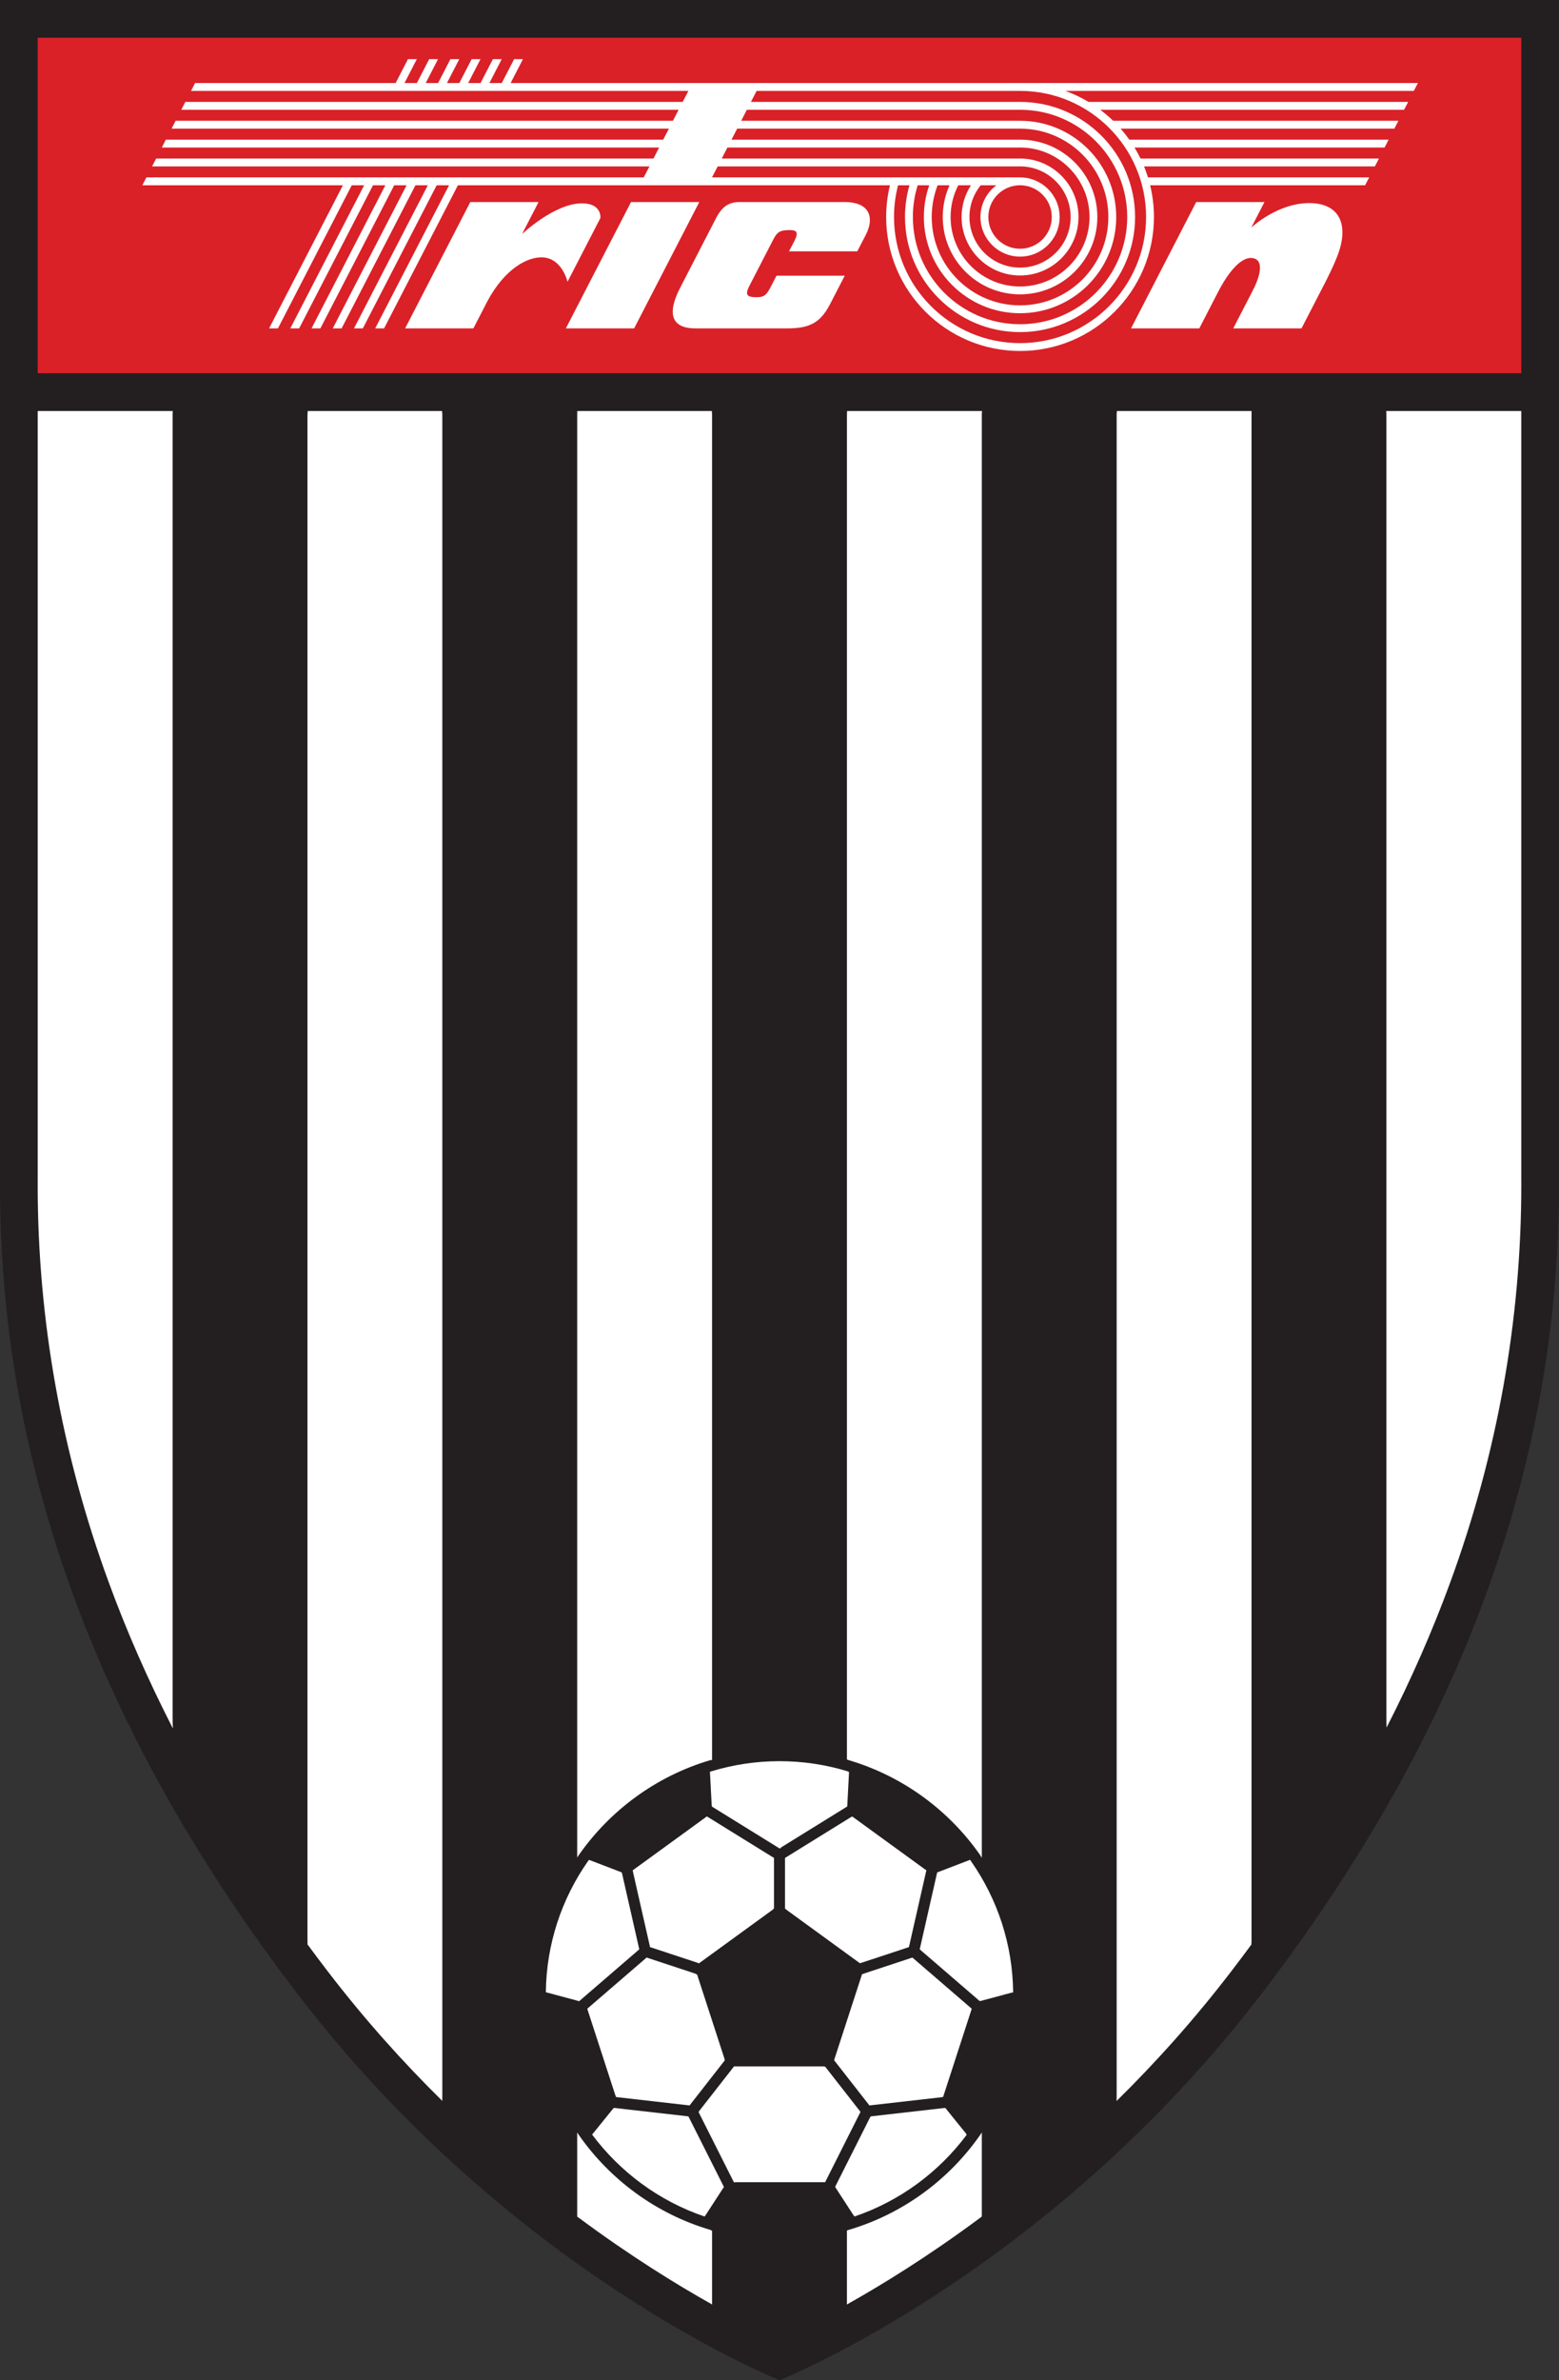 <?xml version="1.0" encoding="UTF-8"?>
<svg xmlns="http://www.w3.org/2000/svg" xmlns:xlink="http://www.w3.org/1999/xlink" width="414.6pt" height="632.57pt" viewBox="0 0 414.6 632.57" version="1.1">
<rect x="0" y="0" width="414.6" height="632.57" fill="#333333" stroke="none"/>
<g id="surface1">
<path style=" stroke:none;fill-rule:nonzero;fill:rgb(13.699%,12.199%,12.5%);fill-opacity:1;" d="M 79.207 530.02 C 26.219 460.91 -0.547 389.016 0 312.66 L 0 -0.004 L 414.598 -0.004 L 414.598 312.66 C 415.145 389.016 388.379 460.91 335.395 530.02 C 278.305 604.48 207.301 632.57 207.301 632.57 C 207.301 632.57 136.293 604.48 79.207 530.02 "/>
<path style=" stroke:none;fill-rule:nonzero;fill:rgb(100%,100%,100%);fill-opacity:1;" d="M 368.734 459.137 C 375.289 446.328 380.938 433.469 385.652 420.605 C 398.211 386.324 404.574 350.773 404.574 314.84 C 404.574 314.113 404.57 313.387 404.566 312.66 C 404.566 312.66 404.566 197.789 404.566 109.363 L 404.559 109.234 L 368.645 109.234 L 368.699 110 L 368.699 457.184 L 368.734 459.137 "/>
<path style=" stroke:none;fill-rule:nonzero;fill:rgb(100%,100%,100%);fill-opacity:1;" d="M 332.832 515.809 L 332.832 110.211 L 332.836 109.234 L 297.027 109.234 L 296.965 110.141 L 296.965 556.773 L 296.949 558.363 C 307.246 548.234 317.566 536.785 327.434 523.914 C 329.25 521.547 331.035 519.172 332.789 516.789 L 332.832 515.809 "/>
<path style=" stroke:none;fill-rule:nonzero;fill:rgb(100%,100%,100%);fill-opacity:1;" d="M 261.102 566.734 L 261.102 589.062 L 260.141 589.793 C 246.844 599.629 234.762 607.098 225.211 612.449 L 225.234 611.949 L 225.234 592.789 L 225.684 592.625 C 239.914 588.43 252.129 579.488 260.488 567.645 L 261.102 566.734 "/>
<path style=" stroke:none;fill-rule:nonzero;fill:rgb(100%,100%,100%);fill-opacity:1;" d="M 260.539 492.828 C 252.172 480.941 239.926 471.969 225.656 467.766 L 225.234 467.602 L 225.234 110.348 L 225.273 109.234 L 261.152 109.234 L 261.102 110.07 L 261.102 493.727 L 260.539 492.828 "/>
<path style=" stroke:none;fill-rule:nonzero;fill:rgb(100%,100%,100%);fill-opacity:1;" d="M 45.98 459.363 C 39.375 446.484 33.688 433.547 28.949 420.605 C 16.387 386.324 10.023 350.773 10.023 314.906 C 10.023 314.18 10.027 313.457 10.031 312.734 C 10.031 312.734 10.031 197.695 10.031 109.227 L 10.254 109.234 L 45.949 109.234 L 45.902 110.07 L 45.902 457.43 L 45.98 459.363 "/>
<path style=" stroke:none;fill-rule:nonzero;fill:rgb(100%,100%,100%);fill-opacity:1;" d="M 117.613 558.332 C 107.332 548.211 97.02 536.77 87.164 523.914 C 85.344 521.539 83.551 519.156 81.789 516.766 L 81.766 514.695 L 81.766 110.348 L 81.828 109.234 L 117.566 109.234 L 117.633 110.211 L 117.633 556.355 L 117.613 558.332 "/>
<path style=" stroke:none;fill-rule:nonzero;fill:rgb(100%,100%,100%);fill-opacity:1;" d="M 153.5 493.656 L 153.5 110.211 L 153.516 109.234 L 189.324 109.234 L 189.363 110.277 L 189.363 467.738 L 188.812 467.805 C 174.469 472.059 162.176 481.145 153.824 493.16 L 153.5 493.656 "/>
<path style=" stroke:none;fill-rule:nonzero;fill:rgb(100%,100%,100%);fill-opacity:1;" d="M 153.918 567.371 C 162.285 579.352 174.578 588.398 188.914 592.625 L 189.363 592.859 L 189.363 611.949 L 189.391 612.449 C 179.746 607.043 167.523 599.484 154.078 589.512 L 153.5 589.098 L 153.5 566.734 L 153.918 567.371 "/>
<path style=" stroke:none;fill-rule:nonzero;fill:rgb(85.5%,12.9%,15.7%);fill-opacity:1;" d="M 10.23 99.199 L 404.594 99.199 L 404.566 98.785 C 404.566 53.043 404.566 16.387 404.566 10.027 C 385.938 10.027 28.664 10.027 10.031 10.027 C 10.031 16.402 10.031 53.262 10.031 99.191 L 10.23 99.199 "/>
<path style=" stroke:none;fill-rule:nonzero;fill:rgb(100%,100%,100%);fill-opacity:1;" d="M 189.246 479.379 L 188.801 470.875 L 189.059 470.785 C 194.828 469.012 200.953 468.055 207.301 468.055 C 213.578 468.055 219.645 468.992 225.363 470.73 L 225.793 470.945 L 225.316 480.074 L 224.918 480.336 L 207.887 490.875 L 207.371 491.281 L 189.301 480.102 L 189.246 479.379 "/>
<path style=" stroke:none;fill-rule:nonzero;fill:rgb(100%,100%,100%);fill-opacity:1;" d="M 245.941 496.773 L 226.641 482.754 L 226.168 483.004 C 222.145 485.492 209.84 493.105 208.762 493.773 C 208.762 494.711 208.762 502.031 208.762 507.23 L 209.348 507.695 L 228.66 521.734 L 229.012 521.66 L 241.695 517.477 L 241.82 517.039 L 246.359 497.039 L 245.941 496.773 "/>
<path style=" stroke:none;fill-rule:nonzero;fill:rgb(100%,100%,100%);fill-opacity:1;" d="M 260.973 531.73 L 268.906 529.602 L 269.438 529.5 C 269.297 516.605 265.207 504.648 258.328 494.77 L 257.984 494.27 L 249.73 497.434 L 249.23 497.617 C 248.184 502.238 244.891 516.727 244.59 518.062 C 245.684 519.008 257.867 529.504 260.543 531.812 L 260.973 531.73 "/>
<path style=" stroke:none;fill-rule:nonzero;fill:rgb(100%,100%,100%);fill-opacity:1;" d="M 226.914 588.625 L 222.414 581.699 L 222.098 581.172 L 231.344 562.805 L 231.559 562.453 L 250.996 560.238 L 251.41 560.23 L 256.902 567.012 L 257.078 567.359 C 249.629 577.316 239.266 584.973 227.262 589.055 L 226.914 588.625 "/>
<path style=" stroke:none;fill-rule:nonzero;fill:rgb(100%,100%,100%);fill-opacity:1;" d="M 221.98 547.02 L 229.246 524.688 L 229.586 524.555 L 242.621 520.25 L 242.926 520.488 L 258.422 533.844 L 258.266 534.34 L 250.812 557.285 L 250.359 557.367 C 245.277 557.945 232.422 559.41 231.215 559.547 C 230.551 558.699 224.949 551.531 221.824 547.535 L 221.98 547.02 "/>
<path style=" stroke:none;fill-rule:nonzero;fill:rgb(100%,100%,100%);fill-opacity:1;" d="M 195.664 579.953 L 219.176 579.953 L 219.438 579.945 L 228.605 561.73 L 228.844 561.262 L 219.445 549.242 L 218.914 549.176 L 195.508 549.176 L 195.207 549.172 L 185.973 560.984 L 185.785 561.32 L 195.191 580.004 L 195.664 579.953 "/>
<path style=" stroke:none;fill-rule:nonzero;fill:rgb(100%,100%,100%);fill-opacity:1;" d="M 185.547 521.648 L 173.359 517.625 L 172.879 517.488 L 168.402 497.777 L 168.258 497.066 L 187.605 483.012 L 187.992 482.734 C 191.465 484.883 204.715 493.082 205.836 493.773 C 205.836 494.371 205.836 501.875 205.836 507.188 L 205.336 507.645 L 185.871 521.789 L 185.547 521.648 "/>
<path style=" stroke:none;fill-rule:nonzero;fill:rgb(100%,100%,100%);fill-opacity:1;" d="M 163.57 556.617 L 156.297 534.23 L 156.176 533.848 L 171.977 520.23 L 172.477 520.414 L 184.812 524.488 L 185.395 524.77 L 192.629 547.02 L 192.754 547.559 C 189.625 551.562 184.043 558.699 183.383 559.547 C 182.141 559.406 168.625 557.867 163.844 557.32 L 163.57 556.617 "/>
<path style=" stroke:none;fill-rule:nonzero;fill:rgb(100%,100%,100%);fill-opacity:1;" d="M 157.871 566.797 L 162.895 560.59 L 163.27 560.199 L 182.602 562.402 L 183.09 562.48 L 192.527 581.227 L 192.164 581.75 L 187.641 588.711 L 187.379 589.07 C 175.324 584.98 164.926 577.285 157.461 567.281 L 157.871 566.797 "/>
<path style=" stroke:none;fill-rule:nonzero;fill:rgb(100%,100%,100%);fill-opacity:1;" d="M 153.438 531.68 L 145.617 529.582 L 145.16 529.445 C 145.312 516.57 149.402 504.621 156.281 494.754 L 156.645 494.277 L 165.359 497.621 L 165.477 498.098 C 166.629 503.168 169.715 516.773 170.008 518.062 C 168.906 519.008 156.617 529.602 154.016 531.844 L 153.438 531.68 "/>
<path style=" stroke:none;fill-rule:nonzero;fill:rgb(100%,100%,100%);fill-opacity:1;" d="M 283.5 24.227 C 285.555 24.98 287.52 25.922 289.379 27.023 L 289.48 27.082 L 374.492 27.082 L 373.395 29.172 L 292.605 29.172 L 292.738 29.281 C 293.863 30.133 294.938 31.051 295.953 32.027 L 296.012 32.098 L 371.895 32.098 L 370.809 34.188 L 298.012 34.188 L 298.109 34.297 C 298.871 35.172 299.594 36.082 300.27 37.027 L 300.336 37.113 L 369.293 37.113 L 368.223 39.203 L 301.723 39.203 L 301.781 39.332 C 302.312 40.211 302.809 41.117 303.262 42.043 L 303.301 42.133 L 366.719 42.133 L 365.637 44.223 L 304.242 44.223 L 304.281 44.316 C 304.641 45.199 304.965 46.102 305.254 47.02 L 305.301 47.148 L 364.121 47.148 L 363.035 49.238 L 305.875 49.238 L 305.895 49.332 C 306.535 52.008 306.879 54.801 306.879 57.672 C 306.879 77.305 290.906 93.277 271.273 93.277 C 251.637 93.277 235.664 77.305 235.664 57.672 C 235.664 54.77 236.016 51.941 236.672 49.238 L 121.914 49.238 L 121.77 49.242 L 102.156 87.238 L 102.129 87.273 L 99.773 87.273 L 99.824 87.195 L 119.418 49.242 L 119.289 49.238 L 116.352 49.238 L 116.125 49.242 L 96.555 87.152 L 96.484 87.273 L 94.133 87.273 L 94.199 87.16 L 113.773 49.242 L 113.621 49.238 L 110.551 49.238 L 110.488 49.223 L 90.926 87.121 L 90.84 87.273 L 88.488 87.273 L 88.551 87.168 L 108.137 49.227 L 108.004 49.238 L 104.836 49.238 L 85.262 87.156 L 85.211 87.273 L 82.848 87.273 L 82.898 87.18 L 102.484 49.238 L 99.344 49.238 L 99.195 49.234 L 79.605 87.176 L 79.555 87.273 L 77.203 87.273 L 77.273 87.141 L 96.844 49.234 L 96.68 49.238 L 93.547 49.238 L 73.973 87.156 L 73.91 87.273 L 71.559 87.273 L 71.637 87.129 L 91.191 49.242 L 91.062 49.238 L 37.859 49.238 L 38.93 47.148 L 171.188 47.148 L 172.715 44.223 L 40.445 44.223 L 41.531 42.133 L 173.789 42.133 L 175.289 39.203 L 43.043 39.203 L 44.102 37.113 L 176.371 37.113 L 177.891 34.188 L 45.633 34.188 L 46.703 32.098 L 178.961 32.098 L 180.477 29.172 L 48.219 29.172 L 49.289 27.082 L 181.559 27.082 L 183.074 24.156 L 50.805 24.156 L 51.875 22.066 L 105.223 22.066 L 105.309 21.895 L 108.422 15.863 L 108.488 15.727 L 110.852 15.727 L 110.789 15.836 L 107.645 21.926 L 107.574 22.066 L 110.879 22.066 L 110.93 21.941 L 114.062 15.875 L 114.129 15.727 L 116.48 15.727 L 116.398 15.906 L 113.285 21.934 L 113.215 22.066 L 116.508 22.066 L 116.555 21.984 L 119.703 15.879 L 119.773 15.727 L 122.125 15.727 L 122.062 15.867 L 118.941 21.918 L 118.871 22.066 L 122.02 22.066 L 122.156 22.07 L 125.371 15.836 L 125.414 15.727 L 127.781 15.727 L 127.73 15.82 L 124.512 22.059 L 124.605 22.066 L 127.664 22.066 L 127.801 22.07 L 131.02 15.836 L 131.074 15.727 L 133.422 15.727 L 133.355 15.863 L 130.152 22.066 L 133.281 22.066 L 133.445 22.07 L 136.629 15.902 L 136.715 15.727 L 139.055 15.727 L 139 15.863 L 135.797 22.066 L 377.078 22.066 L 375.992 24.156 L 283.289 24.156 L 283.5 24.227 M 271.273 66.109 C 275.926 66.109 279.711 62.324 279.711 57.672 C 279.711 53.02 275.926 49.234 271.273 49.234 C 266.621 49.234 262.836 53.02 262.836 57.672 C 262.836 62.324 266.621 66.109 271.273 66.109 M 268.906 24.156 L 201.219 24.156 L 199.703 27.082 L 271.273 27.082 C 288.141 27.082 301.863 40.805 301.863 57.672 C 301.863 74.539 288.141 88.262 271.273 88.262 C 254.402 88.262 240.68 74.539 240.68 57.672 C 240.68 54.746 241.094 51.914 241.863 49.234 L 241.738 49.238 L 238.828 49.238 C 238.129 51.934 237.754 54.762 237.754 57.672 C 237.754 76.152 252.789 91.191 271.273 91.191 C 289.754 91.191 304.789 76.152 304.789 57.672 C 304.789 39.191 289.754 24.156 271.273 24.156 L 268.906 24.156 M 269.758 44.223 L 190.859 44.223 L 189.344 47.148 L 270.75 47.148 L 271.273 47.145 C 277.078 47.145 281.797 51.867 281.797 57.672 C 281.797 63.477 277.078 68.199 271.273 68.199 C 265.469 68.199 260.742 63.477 260.742 57.672 C 260.742 54.289 262.348 51.277 264.836 49.348 L 264.977 49.238 L 260.809 49.238 L 260.723 49.332 C 258.906 51.625 257.816 54.523 257.816 57.672 C 257.816 65.09 263.855 71.125 271.273 71.125 C 278.688 71.125 284.723 65.09 284.723 57.672 C 284.723 50.254 278.688 44.219 271.273 44.219 L 269.758 44.223 M 269.172 39.203 L 193.445 39.203 L 191.941 42.133 L 270.188 42.133 L 271.273 42.129 C 279.844 42.129 286.812 49.102 286.812 57.672 C 286.812 66.242 279.844 73.215 271.273 73.215 C 262.699 73.215 255.727 66.242 255.727 57.672 C 255.727 54.629 256.605 51.785 258.125 49.387 L 258.211 49.238 L 254.84 49.238 L 254.797 49.332 C 253.52 51.84 252.801 54.676 252.801 57.672 C 252.801 67.855 261.09 76.141 271.273 76.141 C 281.453 76.141 289.742 67.855 289.742 57.672 C 289.742 47.488 281.453 39.203 271.273 39.203 L 269.172 39.203 M 269.156 34.188 L 196.047 34.188 L 194.531 37.113 L 271.273 37.113 C 282.609 37.113 291.828 46.336 291.828 57.672 C 291.828 69.008 282.609 78.23 271.273 78.23 C 259.934 78.23 250.715 69.008 250.715 57.672 C 250.715 54.723 251.336 51.918 252.461 49.379 L 252.527 49.238 L 249.355 49.238 L 249.301 49.367 C 248.32 51.953 247.785 54.75 247.785 57.672 C 247.785 70.621 258.32 81.156 271.273 81.156 C 284.223 81.156 294.758 70.621 294.758 57.672 C 294.758 44.723 284.223 34.188 271.273 34.188 L 269.156 34.188 M 269.066 29.172 L 198.617 29.172 L 197.117 32.098 L 271.273 32.098 C 285.375 32.098 296.848 43.57 296.848 57.672 C 296.848 71.773 285.375 83.246 271.273 83.246 C 257.172 83.246 245.695 71.773 245.695 57.672 C 245.695 54.773 246.18 51.984 247.074 49.383 L 247.105 49.238 L 244.168 49.238 L 244.047 49.234 C 243.215 51.902 242.77 54.738 242.77 57.672 C 242.77 73.387 255.555 86.172 271.273 86.172 C 286.988 86.172 299.773 73.387 299.773 57.672 C 299.773 41.957 286.988 29.172 271.273 29.172 L 269.066 29.172 "/>
<path style=" stroke:none;fill-rule:nonzero;fill:rgb(100%,100%,100%);fill-opacity:1;" d="M 301.238 87.273 L 318.688 87.273 L 318.941 87.27 L 323.598 78.246 C 326.816 71.809 330.371 68.047 333.227 68.605 C 336.434 69.23 334.891 73.996 332.98 77.57 L 327.969 87.277 L 328.145 87.273 L 345.887 87.273 L 346.113 87.285 L 352.734 74.457 C 355.941 68.047 357.355 64.359 356.914 60.453 C 356.496 56.762 353.777 53.973 348.207 53.973 C 339.637 53.973 332.762 60.492 332.762 60.492 L 336.277 53.684 L 335.934 53.695 L 318.453 53.695 L 318.113 53.703 L 300.789 87.273 L 301.238 87.273 "/>
<path style=" stroke:none;fill-rule:nonzero;fill:rgb(100%,100%,100%);fill-opacity:1;" d="M 224.465 73.629 L 220.711 80.898 C 218.066 85.949 215.141 87.273 209.219 87.273 L 184.977 87.273 C 178.566 87.273 177.312 83.441 180.848 76.539 L 190.223 58.375 C 191.664 55.508 193.266 53.695 196.68 53.695 L 224.547 53.695 C 231.652 53.695 232.449 58.16 230.273 62.371 L 227.984 66.793 L 209.828 66.793 L 211.004 64.547 C 212.645 61.535 211.797 61.148 209.914 61.148 C 207.199 61.148 206.57 61.777 205.391 64.148 L 199.59 75.391 C 198.141 78.078 198.281 78.914 200.859 78.984 C 203.086 79.047 203.703 78.559 204.754 76.648 L 206.508 73.273 L 224.641 73.273 L 224.465 73.629 "/>
<path style=" stroke:none;fill-rule:nonzero;fill:rgb(100%,100%,100%);fill-opacity:1;" d="M 143.016 53.695 L 125.074 53.695 L 107.82 87.117 L 107.742 87.273 L 125.887 87.273 L 125.961 87.141 L 129.652 79.988 C 134.328 71.32 140.32 68.258 144.223 68.395 C 149.516 68.586 150.922 74.883 150.922 74.883 L 159.672 57.938 C 159.672 57.938 160.113 54.141 154.949 54.043 C 147.566 53.906 138.828 62.211 138.828 62.211 L 143.223 53.703 L 143.016 53.695 "/>
<path style=" stroke:none;fill-rule:nonzero;fill:rgb(100%,100%,100%);fill-opacity:1;" d="M 185.789 53.695 L 168.051 53.695 L 167.82 53.691 L 150.57 87.109 L 150.469 87.273 L 168.641 87.273 L 168.711 87.133 L 185.965 53.703 L 185.789 53.695 "/>
</g>
</svg>

